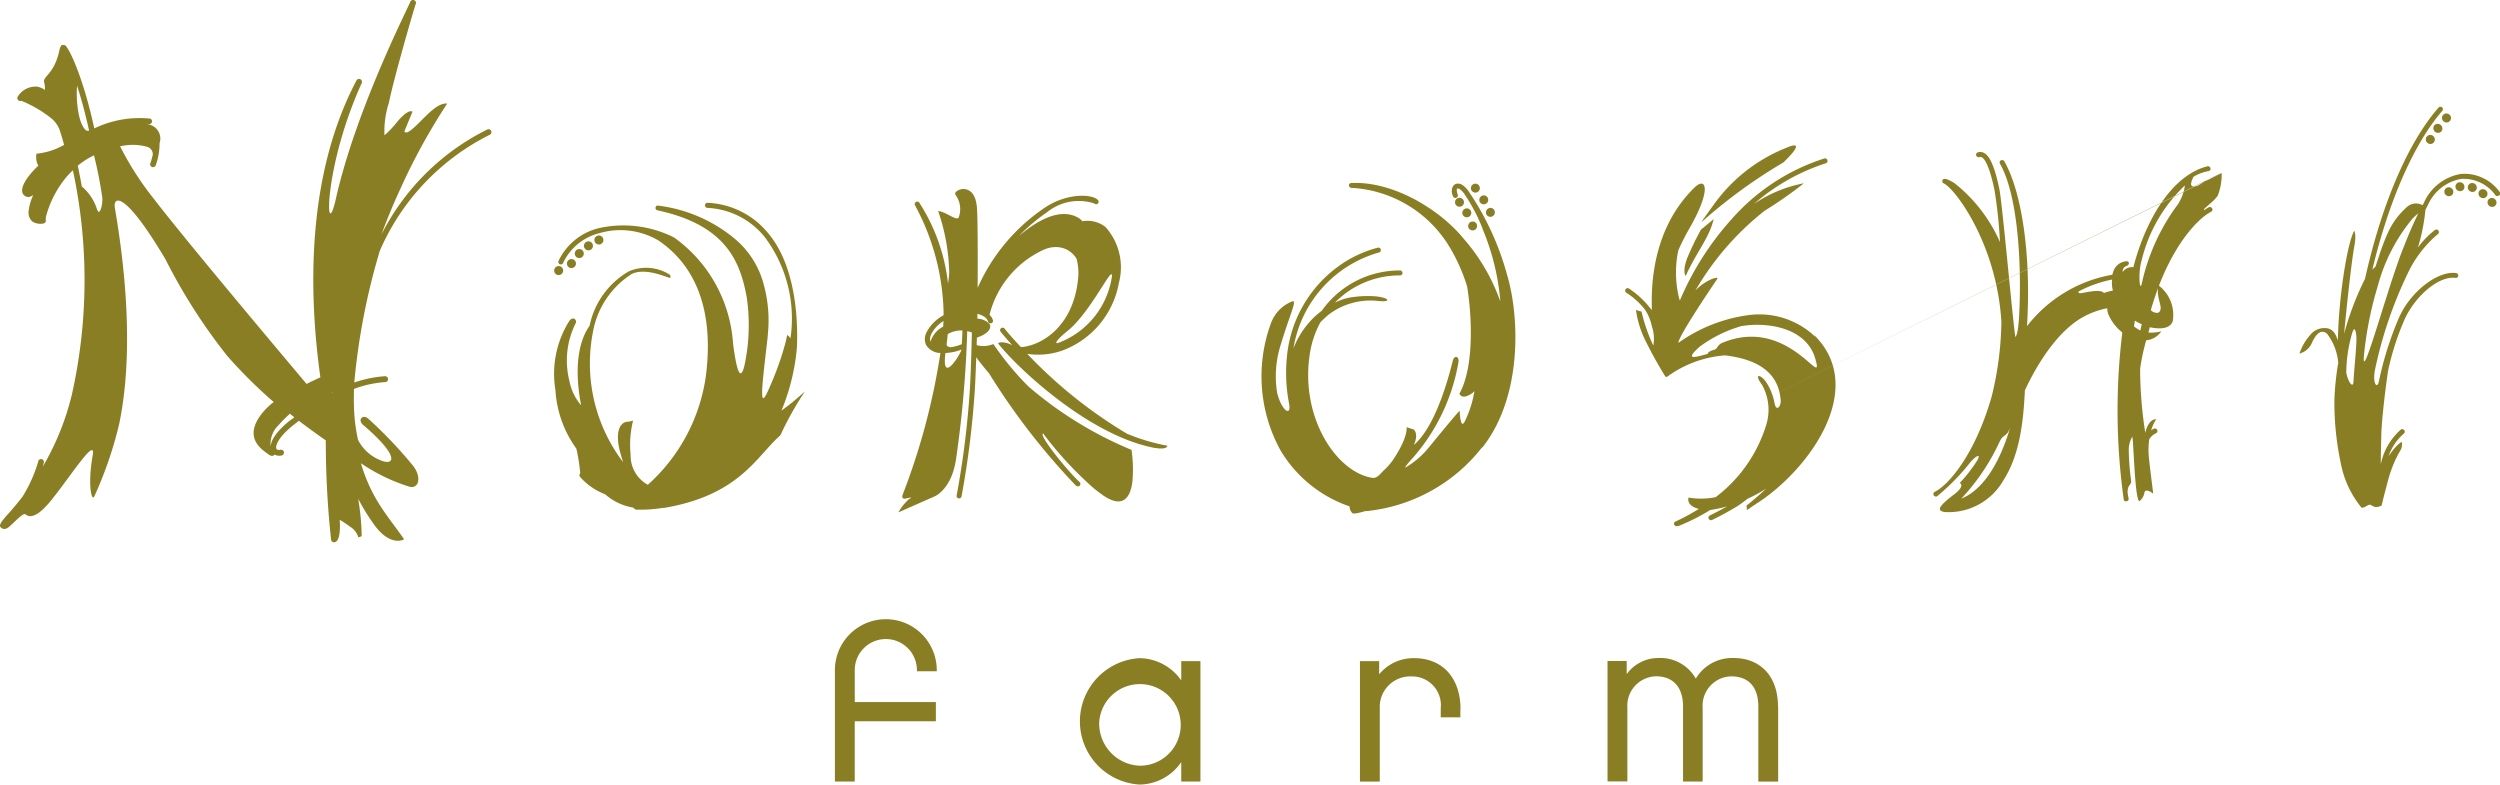 <svg xmlns="http://www.w3.org/2000/svg" width="180" height="56.496" viewBox="0 0 180 56.496"><path d="M85.05,48.985a3.722,3.722,0,0,0-2.992-1.6,4.557,4.557,0,0,0,0,9.1,3.68,3.68,0,0,0,2.992-1.619v1.4h1.381V47.6H85.05Zm-2.992,6.143a3.037,3.037,0,0,1-2.913-3.167,2.938,2.938,0,1,1,2.913,3.167Zm23.088-4.072v.587h-1.413V51a2.073,2.073,0,0,0-2.119-2.3,2.193,2.193,0,0,0-2.27,2.27v5.3H97.916V47.6H99.3v.944a3.2,3.2,0,0,1,2.524-1.159c2.119,0,3.333,1.516,3.333,3.667Zm22.882-.151v5.365H126.6v-5.4c0-1.349-.643-2.175-1.968-2.175a2.109,2.109,0,0,0-2.04,2.27v5.3h-1.413v-5.4c0-1.349-.675-2.175-1.952-2.175a2.121,2.121,0,0,0-2.056,2.27v5.3h-1.429V47.588h1.381v.944a2.82,2.82,0,0,1,2.3-1.159,2.931,2.931,0,0,1,2.675,1.484,3.042,3.042,0,0,1,2.706-1.484c2,0,3.214,1.365,3.214,3.516ZM67.446,48.247v.079H66.018v-.079a2.238,2.238,0,1,0-4.476,0v2.3h5.841v1.381H61.541v4.341H60.113V48.247a3.667,3.667,0,0,1,7.334,0Zm10.04-13.278a.357.357,0,0,0,.119.048.179.179,0,0,0,.127-.31c-.873-.8-2.992-3.421-2.627-3.5a26.217,26.217,0,0,0,3.572,3.881c.214.183.413.333.6.468a3.272,3.272,0,0,0,.365.246c.976.579,1.476.238,1.722-.4a3.246,3.246,0,0,0,.167-.714,9.584,9.584,0,0,0-.063-2.3,27.551,27.551,0,0,1-7.429-4.572,21.368,21.368,0,0,1-2.516-3.048,1.825,1.825,0,0,1-1.2.079c0-.183.008-.357.016-.54a3.1,3.1,0,0,0,.381-.159c.254-.127.524-.325.571-.571a.343.343,0,0,0-.063-.278,1.272,1.272,0,0,0-.857-.357V22.6a1.442,1.442,0,0,1,.468.183.687.687,0,0,1,.31.381A.182.182,0,0,0,71.5,23.1a.827.827,0,0,0-.254-.437A7.04,7.04,0,0,1,75.1,18a2.146,2.146,0,0,1,.913-.214,1.287,1.287,0,0,1,.175.008,1.716,1.716,0,0,1,1.325.833,4.028,4.028,0,0,1,.1,1.532c-.365,3.365-2.627,4.722-4.1,4.833-.484-.508-.889-.968-1.183-1.333a.181.181,0,0,0-.286.222c.222.278.508.6.833.968-.619-.317-1.056-.19-1-.111,1.183,1.532,6.326,6.508,11.127,7.484.524.1,1.008.111,1.048-.135a13.971,13.971,0,0,1-2.913-.865,33.564,33.564,0,0,1-7.175-5.746,5.3,5.3,0,0,0,.8.056,5.135,5.135,0,0,0,1.778-.317,6.384,6.384,0,0,0,4.016-4.841,4.364,4.364,0,0,0-.952-4.024,2.081,2.081,0,0,0-1.675-.421,1.13,1.13,0,0,0-.294-.254c-1.23-.706-2.81.063-4.278,1.318a13.419,13.419,0,0,1,2.048-1.73,3.623,3.623,0,0,1,3.381-.619.18.18,0,0,0,.27-.238c-.4-.452-2.254-.532-3.849.556a13.524,13.524,0,0,0-4.818,5.762c.016-2.722,0-5.127-.048-5.738-.063-.9-.4-1.214-.683-1.325a.818.818,0,0,0-.825.143.185.185,0,0,0-.016.254,1.731,1.731,0,0,1,.214,1.579c-.135.333-.976-.444-1.484-.437a14.359,14.359,0,0,1,.794,4.445,6.125,6.125,0,0,1-.087.754,13.458,13.458,0,0,0-2.072-5.818.182.182,0,0,0-.294.214,17,17,0,0,1,2.048,7.659v.238A2.961,2.961,0,0,0,66.724,23.9a1.055,1.055,0,0,0-.063.9,1.21,1.21,0,0,0,1.048.611,48,48,0,0,1-2.667,10.072l-.071.19a.183.183,0,0,0,.1.23c.024,0,.04.008.063.008a.233.233,0,0,0,.079-.024c.159-.032.492-.1.357-.024a.969.969,0,0,0-.294.238,3.18,3.18,0,0,0-.587.786l1.508-.667.992-.437s1.27-.4,1.635-2.651a80.926,80.926,0,0,0,.817-9.294c.087.016.31.087.333.1-.032,1.532-.079,2.984-.143,4.079a63.936,63.936,0,0,1-.952,7.651.18.18,0,0,0,.135.214h.04a.186.186,0,0,0,.175-.135,65.21,65.21,0,0,0,.96-7.715c.04-.659.071-1.452.1-2.31.214.3.54.706.929,1.167a48.937,48.937,0,0,0,6.262,8.088ZM80.026,20.1a6.033,6.033,0,0,1-3.794,4.572c-.373.143-.167-.206.643-.857C78.653,22.373,80.32,18.563,80.026,20.1ZM67.058,24.04a2.429,2.429,0,0,1,.873-.929c0,.135-.016.27-.024.4a.173.173,0,0,0-.04.024,1.832,1.832,0,0,0-.873,1.071.708.708,0,0,1,.071-.564Zm1.016,1.373a3.566,3.566,0,0,0,1.151-.246C69.216,25.389,67.756,27.834,68.073,25.413Zm1.175-.635h0a3.287,3.287,0,0,1-.817.222c-.151-.032-.27-.079-.27-.183V24.77c.024-.238.056-.476.071-.706.016-.008.024-.024.04-.032a1.9,1.9,0,0,1,1.024-.238c-.016.325-.024.651-.048.992Zm-29.35-5.3a.327.327,0,0,1,.325-.325.325.325,0,1,1-.325.325Zm1.81-.9a.327.327,0,0,0,.325-.325.325.325,0,1,0-.325.325Zm-.564.071a.327.327,0,0,0-.325.325.325.325,0,1,0,.325-.325Zm1.548-.952a.327.327,0,0,0-.325-.325.325.325,0,1,0,.325.325Zm.754-.421a.327.327,0,0,0-.325-.325.325.325,0,1,0,.325.325ZM57.875,28.246a18.423,18.423,0,0,1-1.611,1.318,15.255,15.255,0,0,0,1.119-4.619c.111-3.1-.46-6.254-2.071-8.151A5.947,5.947,0,0,0,50.946,14.6a.185.185,0,0,0-.19.175.19.19,0,0,0,.175.19,5.628,5.628,0,0,1,4.1,2.064,9.754,9.754,0,0,1,1.881,7.334.594.594,0,0,0-.238-.246c-.04.206-.087.429-.151.667A21.033,21.033,0,0,1,55.74,27.1c-.159.4-.325.786-.492,1.143-.635,1.365-.341-.786,0-3.77.016-.151.032-.294.04-.437a9.786,9.786,0,0,0-.317-3.619,6.387,6.387,0,0,0-2.04-3.206,10.646,10.646,0,0,0-5.58-2.413c-.1-.008-.167.1-.151.206s.1.127.206.151c4.826,1.064,5.865,3.619,6.349,6.183a13.8,13.8,0,0,1-.167,5.032c-.373,1.444-.667-.564-.81-1.651A10.21,10.21,0,0,0,48.541,17.1a8.112,8.112,0,0,0-5.468-.667,4.35,4.35,0,0,0-2.857,2.349.179.179,0,0,0,.325.151,3.952,3.952,0,0,1,2.627-2.151,5.388,5.388,0,0,1,4.23.524c1.96,1.31,4.143,4.056,3.429,9.73a12.92,12.92,0,0,1-4.183,7.865,2.384,2.384,0,0,1-1.238-2.135,7.248,7.248,0,0,1,.175-2.484,1.95,1.95,0,0,1-.46.087c-.262.024-.937.381-.468,2.2.063.23.135.476.214.706a11.745,11.745,0,0,1-2.183-9.326,6.235,6.235,0,0,1,2.81-4.23c1.079-.508,2.714.365,2.762.278a.182.182,0,0,0-.071-.246,3.171,3.171,0,0,0-2.9-.222,5.877,5.877,0,0,0-2.833,3.921c-.444.611-1.278,2.27-.611,5.73a3.8,3.8,0,0,1-.849-1.778,5.973,5.973,0,0,1,.468-4.151c.087-.167-.135-.524-.452-.175a7.142,7.142,0,0,0-1.016,5.008A7.96,7.96,0,0,0,41.5,32.3a13.438,13.438,0,0,1,.278,1.778.185.185,0,0,0-.016.254,4.622,4.622,0,0,0,1.81,1.254,4.041,4.041,0,0,0,1.937.944.1.1,0,0,1,.048.008c.1.032.143.151.238.151a9.819,9.819,0,0,0,1.984-.135l-.024.024c.135-.024.254-.048.381-.071.056-.008.119-.024.175-.032,4.929-.984,6.175-3.587,7.778-5.048a.735.735,0,0,0,.111-.111.039.039,0,0,1,.008-.024,23.284,23.284,0,0,1,1.738-3.1.579.579,0,0,0-.079.071ZM35.366,9.42a.211.211,0,0,0-.278-.1,17,17,0,0,0-7.635,7.58c.421-1.135.865-2.2,1.31-3.167A44.865,44.865,0,0,1,32.2,7.452c-.929-.087-1.976,1.54-2.778,2.024-.23.143-.31-.016-.31-.016L29.7,8.039c-.183-.135-.564.143-.889.492-.056.056-.1.111-.151.167l-.119.143a7.2,7.2,0,0,1-.857.9A6.548,6.548,0,0,1,28,7.4c.341-1.714,1.841-6.9,1.929-7.1a.212.212,0,1,0-.389-.167c-.357.825-3.945,7.9-5.357,14.175-.778,3.46-.929-2.191,1.857-8.318a.218.218,0,0,0-.087-.286.211.211,0,0,0-.286.087c-3.659,6.929-3.429,15.453-2.6,21.374h0c-.349.159-.683.317-.992.476-2.96-3.516-8.842-10.524-10.984-13.31a21.94,21.94,0,0,1-2.445-3.8,4.487,4.487,0,0,1,.556-.087,3.867,3.867,0,0,1,1.381.119.574.574,0,0,1,.421.548,5.239,5.239,0,0,1-.175.627.209.209,0,1,0,.389.151,4.6,4.6,0,0,0,.27-1.579,1.035,1.035,0,0,0-.556-1.278,1.913,1.913,0,0,0-.341-.111.393.393,0,0,1,.135.016.207.207,0,0,0,.087-.4,7.508,7.508,0,0,0-4.024.706C6.048,5.841,5.127,3.745,4.73,3.293a.194.194,0,0,0-.23-.04c-.008,0-.016-.016-.024-.024s-.119.032-.2.389c-.365,1.73-1.206,1.873-1.1,2.286.024.079.032.167.048.246.008.111.016.222.016.325a1.475,1.475,0,0,0-.556-.238,1.5,1.5,0,0,0-1.4.706.216.216,0,0,0,.056.294.2.2,0,0,0,.19.016,8.745,8.745,0,0,1,2.1,1.214,1.992,1.992,0,0,1,.651.849c.159.468.286.937.333,1.111-.016.008-.024.016-.04.024a5.069,5.069,0,0,1-1.913.611c-.032-.175-.151.484.1.857-.9.865-1.333,1.627-1.111,2.032a.462.462,0,0,0,.437.23.885.885,0,0,0,.31-.143,3.486,3.486,0,0,0-.325,1.079.9.9,0,0,0,.238.817,1.076,1.076,0,0,0,.833.151.207.207,0,0,0,.135-.3.118.118,0,0,0,.032-.071c0-.024-.016-.032-.016-.056a7.456,7.456,0,0,1,1.23-2.587c.1-.135.206-.27.325-.4a4.824,4.824,0,0,1,.4-.413,37.7,37.7,0,0,1-.071,16.135,19.13,19.13,0,0,1-2.1,5.207,1.952,1.952,0,0,0,.071-.27.207.207,0,1,0-.4-.087,10.224,10.224,0,0,1-1.135,2.524c-.341.437-.643.794-.889,1.079-.516.571-.73.817-.73,1.04a.369.369,0,0,0,.516.143c.317-.175,1.135-1.167,1.325-1,.484.421,1.23-.23,1.9-1.071,1.429-1.786,3.183-4.564,2.937-3.175-.373,2.111-.079,3.333.111,2.968A28.351,28.351,0,0,0,8.58,30.532c1.151-5.54.3-12-.31-15.572-.143-.841.69-1.278,3.643,3.706a40.733,40.733,0,0,0,4.445,6.953,34.9,34.9,0,0,0,3.349,3.325,4.642,4.642,0,0,0-.976.992c-1.143,1.619.087,2.413.627,2.794.294.206.4,0,.4,0h0a.825.825,0,0,0,.516.063.21.21,0,1,0-.079-.413c-.071.016-.246.032-.294-.071-.1-.214.167-.889,1.294-1.762.1-.079.214-.167.325-.254.651.5,1.3.968,1.937,1.413a65.94,65.94,0,0,0,.381,7.151.213.213,0,0,0,.206.183h.024c.516-.032.4-1.5.389-1.619a7.178,7.178,0,0,1,.746.5,1.321,1.321,0,0,1,.6.77l.238-.087a17.09,17.09,0,0,0-.254-2.7A15.141,15.141,0,0,0,27,37.858c1.135,1.516,2.119,1,2.087.952-1.135-1.635-2.333-2.857-3.1-5.46a13.033,13.033,0,0,0,3.548,1.706c.651.1.8-.73.238-1.484a31.81,31.81,0,0,0-3.238-3.413s-.294-.286-.508-.063c-.2.206.111.492.111.492,2.635,2.238,2.294,2.96,1.294,2.564a3.131,3.131,0,0,1-1.651-1.476,12.175,12.175,0,0,1-.294-2.4c-.016-.4-.008-.841,0-1.278a8.069,8.069,0,0,1,2.246-.492.211.211,0,1,0-.024-.421,8.528,8.528,0,0,0-2.2.452,48.169,48.169,0,0,1,1.841-9.492A16.827,16.827,0,0,1,35.263,9.7a.209.209,0,0,0,.1-.278ZM5.548,6.166c.286.881.587,1.96.865,3.23-.381.183-.675-.873-.675-.873A7.6,7.6,0,0,1,5.548,6.166ZM7,15.119a3.55,3.55,0,0,0-1.111-1.7C5.8,12.9,5.7,12.4,5.6,11.928a5.748,5.748,0,0,1,.786-.548c.119-.063.246-.135.381-.2a30.546,30.546,0,0,1,.6,3.056c.032.683-.238,1.294-.349.881Zm13.945,15.1c-1.024.794-1.421,1.46-1.46,1.913a1.877,1.877,0,0,1,.579-1.532,9.9,9.9,0,0,1,.81-.817c.1.087.214.175.317.254-.079.063-.159.127-.238.183Zm2.984-1.984h0a.018.018,0,1,1,0,.008ZM175.823,8.492a.32.32,0,0,1,.317-.325.334.334,0,0,1,.333.325.32.32,0,0,1-.317.325A.334.334,0,0,1,175.823,8.492Zm-.849,1.222a.32.32,0,0,0-.317.325.334.334,0,0,0,.333.325.315.315,0,0,0,.317-.325A.334.334,0,0,0,174.973,9.714Zm.873-.476a.334.334,0,0,0-.333-.325.3.3,0,0,0-.31.325.334.334,0,0,0,.333.325.315.315,0,0,0,.317-.325Zm1.333,3.889a.313.313,0,0,0-.381.238.332.332,0,0,0,.254.389.313.313,0,0,0,.381-.238A.332.332,0,0,0,177.18,13.127Zm.889.056a.313.313,0,0,0-.381.238.332.332,0,0,0,.254.389.313.313,0,0,0,.381-.238A.331.331,0,0,0,178.069,13.182Zm.77.444a.313.313,0,0,0-.381.238.332.332,0,0,0,.254.389.313.313,0,0,0,.381-.238A.332.332,0,0,0,178.839,13.627Zm-2.841.1a.332.332,0,0,0,.254.389.313.313,0,0,0,.381-.238.332.332,0,0,0-.254-.389A.313.313,0,0,0,176,13.73Zm3.492.532a.313.313,0,0,0-.381.238.332.332,0,0,0,.254.389.313.313,0,0,0,.381-.238A.332.332,0,0,0,179.489,14.262Zm.429-.19a.178.178,0,0,1-.254-.024,2.821,2.821,0,0,0-2.452-1.167,3.226,3.226,0,0,0-2.4,1.873c-.063.119-.119.238-.183.357a13.663,13.663,0,0,1-.54,2.714,6.278,6.278,0,0,1,1.23-1.27.182.182,0,0,1,.214.294,8.325,8.325,0,0,0-2.175,2.833,30.219,30.219,0,0,0-2.373,7.008c-.167.921.175,1.357.294.77a23.92,23.92,0,0,1,1.452-4.6c.849-1.913,2.825-3.381,4.111-3.2a.176.176,0,1,1-.048.349c-1.127-.159-2.786,1.167-3.619,2.889a18.925,18.925,0,0,0-1.238,3.818c-.119.825-.254,1.857-.349,2.8-.048.46-.087.9-.111,1.294-.016.2-.024.389-.024.548-.016.619-.032,1.357-.04,2.079a4.543,4.543,0,0,1,1.437-2.5.181.181,0,1,1,.222.286,3.768,3.768,0,0,0-1.1,1.635V32.85c.643-.952.96-1.032.96-1.032a1.029,1.029,0,0,1-.048.508,8.676,8.676,0,0,0-.968,2.349c-.31,1.143-.437,1.714-.437,1.714a.768.768,0,0,1-.46.111c-.1,0-.31-.151-.357-.159-.206-.024-.341.214-.627.214a7.1,7.1,0,0,1-1.492-3.167,21.2,21.2,0,0,1-.468-4.611,20.545,20.545,0,0,1,.278-2.667,4.049,4.049,0,0,0-.817-2.1c-.468-.357-.81.111-1.056.619a1.341,1.341,0,0,1-.921.825,3.8,3.8,0,0,1,.77-1.333,1.3,1.3,0,0,1,1.294-.476c.46.127.587.556.706.857.032-2.738.619-6.873,1.175-7.889,0,0,.175.222,0,1.159-.135.7-.437,3.175-.73,6.254a21.336,21.336,0,0,1,1.508-3.96c1.087-4.9,2.913-9.6,5.294-12.326a.18.18,0,0,1,.27.238c-2.04,2.341-3.865,6.516-5.04,11.445a3.128,3.128,0,0,1,.23-.23c.087-.278.183-.548.27-.81a15.263,15.263,0,0,1,.651-1.691,5.36,5.36,0,0,1,1.286-1.738.974.974,0,0,1,1.183-.183l.1-.19a3.556,3.556,0,0,1,2.683-2.064,3.148,3.148,0,0,1,2.762,1.294.178.178,0,0,1-.024.254ZM169.4,23.841a10.388,10.388,0,0,0-.468,3c.143.7.484,1.119.516.667.063-1.127.214-2.389.214-3.111,0-.651-.167-.849-.254-.548Zm4.706-8.476a4.693,4.693,0,0,0-.413.381,12.749,12.749,0,0,0-2.492,4.841c-.1.341-.206.691-.3,1.064a26.19,26.19,0,0,0-.683,3.8c-.294,2.706,1.754-5.04,2.865-7.707.333-.865.683-1.667,1.032-2.381Zm-66.819-.4a.322.322,0,1,1-.3.341A.326.326,0,0,1,107.289,14.968Zm-1.04-1.1a.322.322,0,1,0-.341-.3A.326.326,0,0,0,106.249,13.865Zm.262.54a.322.322,0,1,0,.3-.341A.326.326,0,0,0,106.511,14.4Zm-1.444-.167a.322.322,0,1,0,.341.3A.326.326,0,0,0,105.067,14.238Zm.643,2.048a.322.322,0,1,0,.3-.341A.326.326,0,0,0,105.709,16.286ZM105.59,15a.322.322,0,1,0,.341.3A.326.326,0,0,0,105.59,15Zm1.119,17.207a12.115,12.115,0,0,1-8.421,4.6l.1-.04c-.4.127-.913.262-1.016.175a.646.646,0,0,1-.2-.484A9.276,9.276,0,0,1,92.2,32.429a11.07,11.07,0,0,1-.7-9.135,2.664,2.664,0,0,1,1.46-1.564c.54-.286-.071.786-.81,3.294a7.5,7.5,0,0,0-.2,3.23c.294,1.262,1.04,1.825.865.81a11.605,11.605,0,0,1-.119-3.714A9.061,9.061,0,0,1,96.328,19.2a8.44,8.44,0,0,1,2.881-1.373.179.179,0,0,1,.079.349,8.6,8.6,0,0,0-6.159,6.9,6.311,6.311,0,0,1,1.008-1.722,5.97,5.97,0,0,1,1-.96c.008-.008.024-.016.032-.024a6.856,6.856,0,0,1,5.651-2.9.179.179,0,0,1-.008.357,6.511,6.511,0,0,0-4.706,1.968,4.018,4.018,0,0,1,1.111-.381,7.956,7.956,0,0,1,1.468-.1c1.286.032,1.571.437.706.365-.071,0-.167-.016-.278-.024a4.964,4.964,0,0,0-3.508,1.04c-.183.159-.357.325-.532.5a6.953,6.953,0,0,0-.786,2.421c-.643,4.548,1.992,8.4,4.524,8.786.357.056.571-.31.857-.571a4.447,4.447,0,0,0,.746-.9c1-1.548.857-2.183.857-2.183a4.383,4.383,0,0,0,.429.143c.214.056.413.444.1,1.143,1.444-1.238,2.365-4.3,2.794-6.04.1-.429.452-.381.421.048a14.044,14.044,0,0,1-3.254,6.881c-.31.333-.7.81-.556.73a6.254,6.254,0,0,0,1.746-1.532c1.881-2.3,2.143-2.556,2.143-2.556s.048,1.413.365.786a7.791,7.791,0,0,0,.7-2.191l-.111.111c-.818.6-.968.063-.968.063,1.056-1.881.913-5.484.556-7.7a12.739,12.739,0,0,0-1.373-3.024,8.816,8.816,0,0,0-6.929-4.087.193.193,0,0,1-.206-.143.175.175,0,0,1,.143-.206c3.072-.151,6.437,1.945,8.119,4.016a13.877,13.877,0,0,1,2.635,4.516,17.125,17.125,0,0,0-1.278-5.222v-.024a12.785,12.785,0,0,0-1.341-2.54c-.27-.349-.413-.357-.436-.349-.048,0-.064.016-.064.024-.024.032-.04.159.048.4a.181.181,0,1,1-.341.119.773.773,0,0,1,0-.706.415.415,0,0,1,.333-.19c.23-.024.476.143.746.484a19.985,19.985,0,0,1,2.81,6.056c.9,2.976,1.151,8.762-1.778,12.469Zm23.961-7.992a5.835,5.835,0,0,0-4.7-1.54,11.255,11.255,0,0,0-5.127,2.008c-.016-.476,2.81-4.619,2.81-4.619.024-.111-.206-.056-.421.032a3.661,3.661,0,0,0-1.159.81,20.289,20.289,0,0,1,4.984-5.738,29.439,29.439,0,0,0,2.825-1.976,9.586,9.586,0,0,0-3.6,1.492,14.756,14.756,0,0,1,5.191-2.937.181.181,0,0,0-.119-.341,14.955,14.955,0,0,0-6.722,4.421,20.836,20.836,0,0,0-3.683,5.81c-.016-.048-.032-.1-.048-.151a7.721,7.721,0,0,1-.063-3.46,16.094,16.094,0,0,1,.817-1.611c1.6-2.794,1.19-3.746.333-2.9-3.635,3.564-2.968,8.722-3.072,8.8a6.477,6.477,0,0,0-1.627-1.54.177.177,0,0,0-.2.294,5.417,5.417,0,0,1,1.349,1.222,3.437,3.437,0,0,1,.5,1.222,2.692,2.692,0,0,1,.1,1.365,12.086,12.086,0,0,1-.849-2.452,1.274,1.274,0,0,1-.4-.127,7.015,7.015,0,0,0,.659,2.175A29.918,29.918,0,0,0,119.9,27.1a.121.121,0,0,0,.159.008,8.032,8.032,0,0,1,4.151-1.524c1.444.183,3.833.706,4,3.254.024.413-.31.825-.437.214a4.178,4.178,0,0,0-.627-1.571c-.437-.579-.873-.571-.286.214a3.67,3.67,0,0,1,.31,2.889,10.309,10.309,0,0,1-3.643,5.207,5.249,5.249,0,0,1-1.952.032s-.214.564.738.817a14.969,14.969,0,0,1-1.691.913.164.164,0,0,0-.079.222c.079.159.294.111.444.04a14.671,14.671,0,0,0,2.151-1.1,1.632,1.632,0,0,0,.286-.048,7.674,7.674,0,0,0,.937-.214c-.4.222-.8.437-1.254.659a.174.174,0,0,0-.079.238.206.206,0,0,0,.143.1.2.2,0,0,0,.1-.016c.667-.325,1.254-.651,1.81-.984.238-.159.492-.341.738-.54a10.5,10.5,0,0,0,1.341-.73c-.413.389-.881.8-1.413,1.222a.968.968,0,0,1,.016.325c.23-.143.444-.3.667-.444,3.778-2.4,8.032-8.238,4.262-12.088Zm-1.952-13.619c1.5-.6-.317,1.1-.317,1.1a36.908,36.908,0,0,0-5.873,4.278c-.135.119.889-1.278.889-1.278a11.725,11.725,0,0,1,5.31-4.1Zm-6.23,5.921.9-.746A5.744,5.744,0,0,1,123,16.841c-.452.937-1.071,1.778-1.627,3.024,0,0-.27-.254.1-1.27a20.919,20.919,0,0,1,1.008-2.087ZM124,24.683c-.373.159-.325.437-.587.5-.373.1-.452.222-.46.294-.968.262-1.667.476-.6-.5a9.369,9.369,0,0,1,3.024-1.5c2.048-.333,4.675.19,5.31,2.3C131.44,28.341,128.837,22.667,124,24.683Zm1.468,4.841,34.517-17.1h0c-.325.143-.619.294-.9.444-.008,0-.016.008-.032.016-.278.151-.532.31-.778.468-.175.063-.27.111-.413.056-.2-.071-.071-.4.071-.683a3.159,3.159,0,0,1,1.1-.413.165.165,0,0,0,.119-.214.183.183,0,0,0-.222-.127c-2.4.611-4.191,3.452-5.143,6.6-.064.214-.127.437-.183.667a.812.812,0,0,0-.746.31c-.056.063-.048-.294.23-.389.1-.032.2-.119.191-.222s-.1-.135-.191-.127a1.069,1.069,0,0,0-.944.778,1.728,1.728,0,0,0-.056.19,9.922,9.922,0,0,0-6.143,3.7c.317-5.191-.4-9.723-1.635-11.865a.182.182,0,0,0-.246-.071.179.179,0,0,0-.064.246c1.3,2.27,1.579,7.3,1.373,11.008-.071,1.31-.23,1.365-.246,1.46-.063.492-.944-9.564-1.175-10.659-.413-1.984-.81-2.413-1.071-2.572a.578.578,0,0,0-.484-.056.172.172,0,0,0-.111.222.191.191,0,0,0,.23.119.208.208,0,0,1,.183.016c.214.127.54.635.9,2.325a34.359,34.359,0,0,1,.4,3.778,11.048,11.048,0,0,0-3.3-4.262c-.151-.1-.627-.341-.691-.286a.17.17,0,0,0-.151.087.18.18,0,0,0,.1.238c.8.365,3.81,4.349,4.143,9.969a23.529,23.529,0,0,1-.69,5.333c-1.183,4.183-3.111,6.421-4.111,6.9a.18.18,0,0,0-.079.238.185.185,0,0,0,.167.1.143.143,0,0,0,.079-.016,15.592,15.592,0,0,0,2.413-2.468c.429-.484.738-.6.508-.151a10.86,10.86,0,0,1-1.286,1.659s.452.183-.436.849c-.4.3-.945.754-.992.976-.024.127.071.23.349.27a4.543,4.543,0,0,0,4.238-2.31c1.167-1.818,1.429-4.238,1.532-6.453.913-1.96,2.333-4.191,4.087-5.222a6.021,6.021,0,0,1,1.841-.691,1.3,1.3,0,0,0,.079.429,3.289,3.289,0,0,0,1.008,1.318,46.293,46.293,0,0,0,.1,12.008.16.16,0,0,0,.206.143.162.162,0,0,0,.143-.206c-.016-.1-.04-.214-.056-.317a1.022,1.022,0,0,1,.071-.556c.056-.1.19-.167.167-.429a17.266,17.266,0,0,1-.167-2.238,1.852,1.852,0,0,1,.254-.9c.087.143.183,4.722.524,4.635a.979.979,0,0,0,.341-.564c.056-.452.643.032.643.032s-.119-.952-.214-1.73c-.048-.389-.087-.746-.1-.9a5.564,5.564,0,0,1,.024-1.278,1.033,1.033,0,0,1,.492-.444.174.174,0,0,0,.087-.23.178.178,0,0,0-.238-.1,1.642,1.642,0,0,0-.2.119,2.69,2.69,0,0,1,.365-.794s-.294-.063-.548.357a1.862,1.862,0,0,0-.238.627,29.752,29.752,0,0,1-.373-4.635,15.407,15.407,0,0,1,.437-2.04,1.445,1.445,0,0,0,1.087-.643,2.963,2.963,0,0,1-.929.087h0c.04-.143.071-.27.1-.381h0c.683.143,1.444.143,1.651-.429a2.669,2.669,0,0,0-.992-2.564c1.286-3.326,2.96-4.929,3.762-5.326a.173.173,0,0,0,.071-.238.185.185,0,0,0-.246-.079c-.111.056-.325.2-.333.2-.159-.056.714-.6.992-1.064a4.25,4.25,0,0,0,.27-1.6h0Zm19.255,1.294c-1.071,3.556-2.564,4.706-3.508,5.08a15.393,15.393,0,0,0,2.778-4.143c.27-.516.5-.3.73-.952v.016Zm7.4-9.9a4.931,4.931,0,0,0-.643.175c-.246-.341-1.532.024-1.691.016-.087,0-.254-.056-.056-.167a8.907,8.907,0,0,1,2.341-.817,2.076,2.076,0,0,0,.056.8Zm1.984,2.865a.312.312,0,0,1-.048-.016,3.048,3.048,0,0,1-.413-.262c.024-.143.04-.278.064-.421a3.78,3.78,0,0,0,.5.262c-.04.151-.071.294-.1.444Zm1.349-1.31c-.167.143-.619-.063-.587-.183.159-.548.333-1.064.508-1.54C155.282,21.587,155.79,22.151,155.449,22.476Zm1.278-7.667a14.877,14.877,0,0,0-2.524,5.6c-.151.69-.278-.754-.024-1.611a10.936,10.936,0,0,1,3.127-5.445,3.338,3.338,0,0,1-.579,1.468Z" transform="translate(0 0.003)" fill="#8a7e24"/></svg>